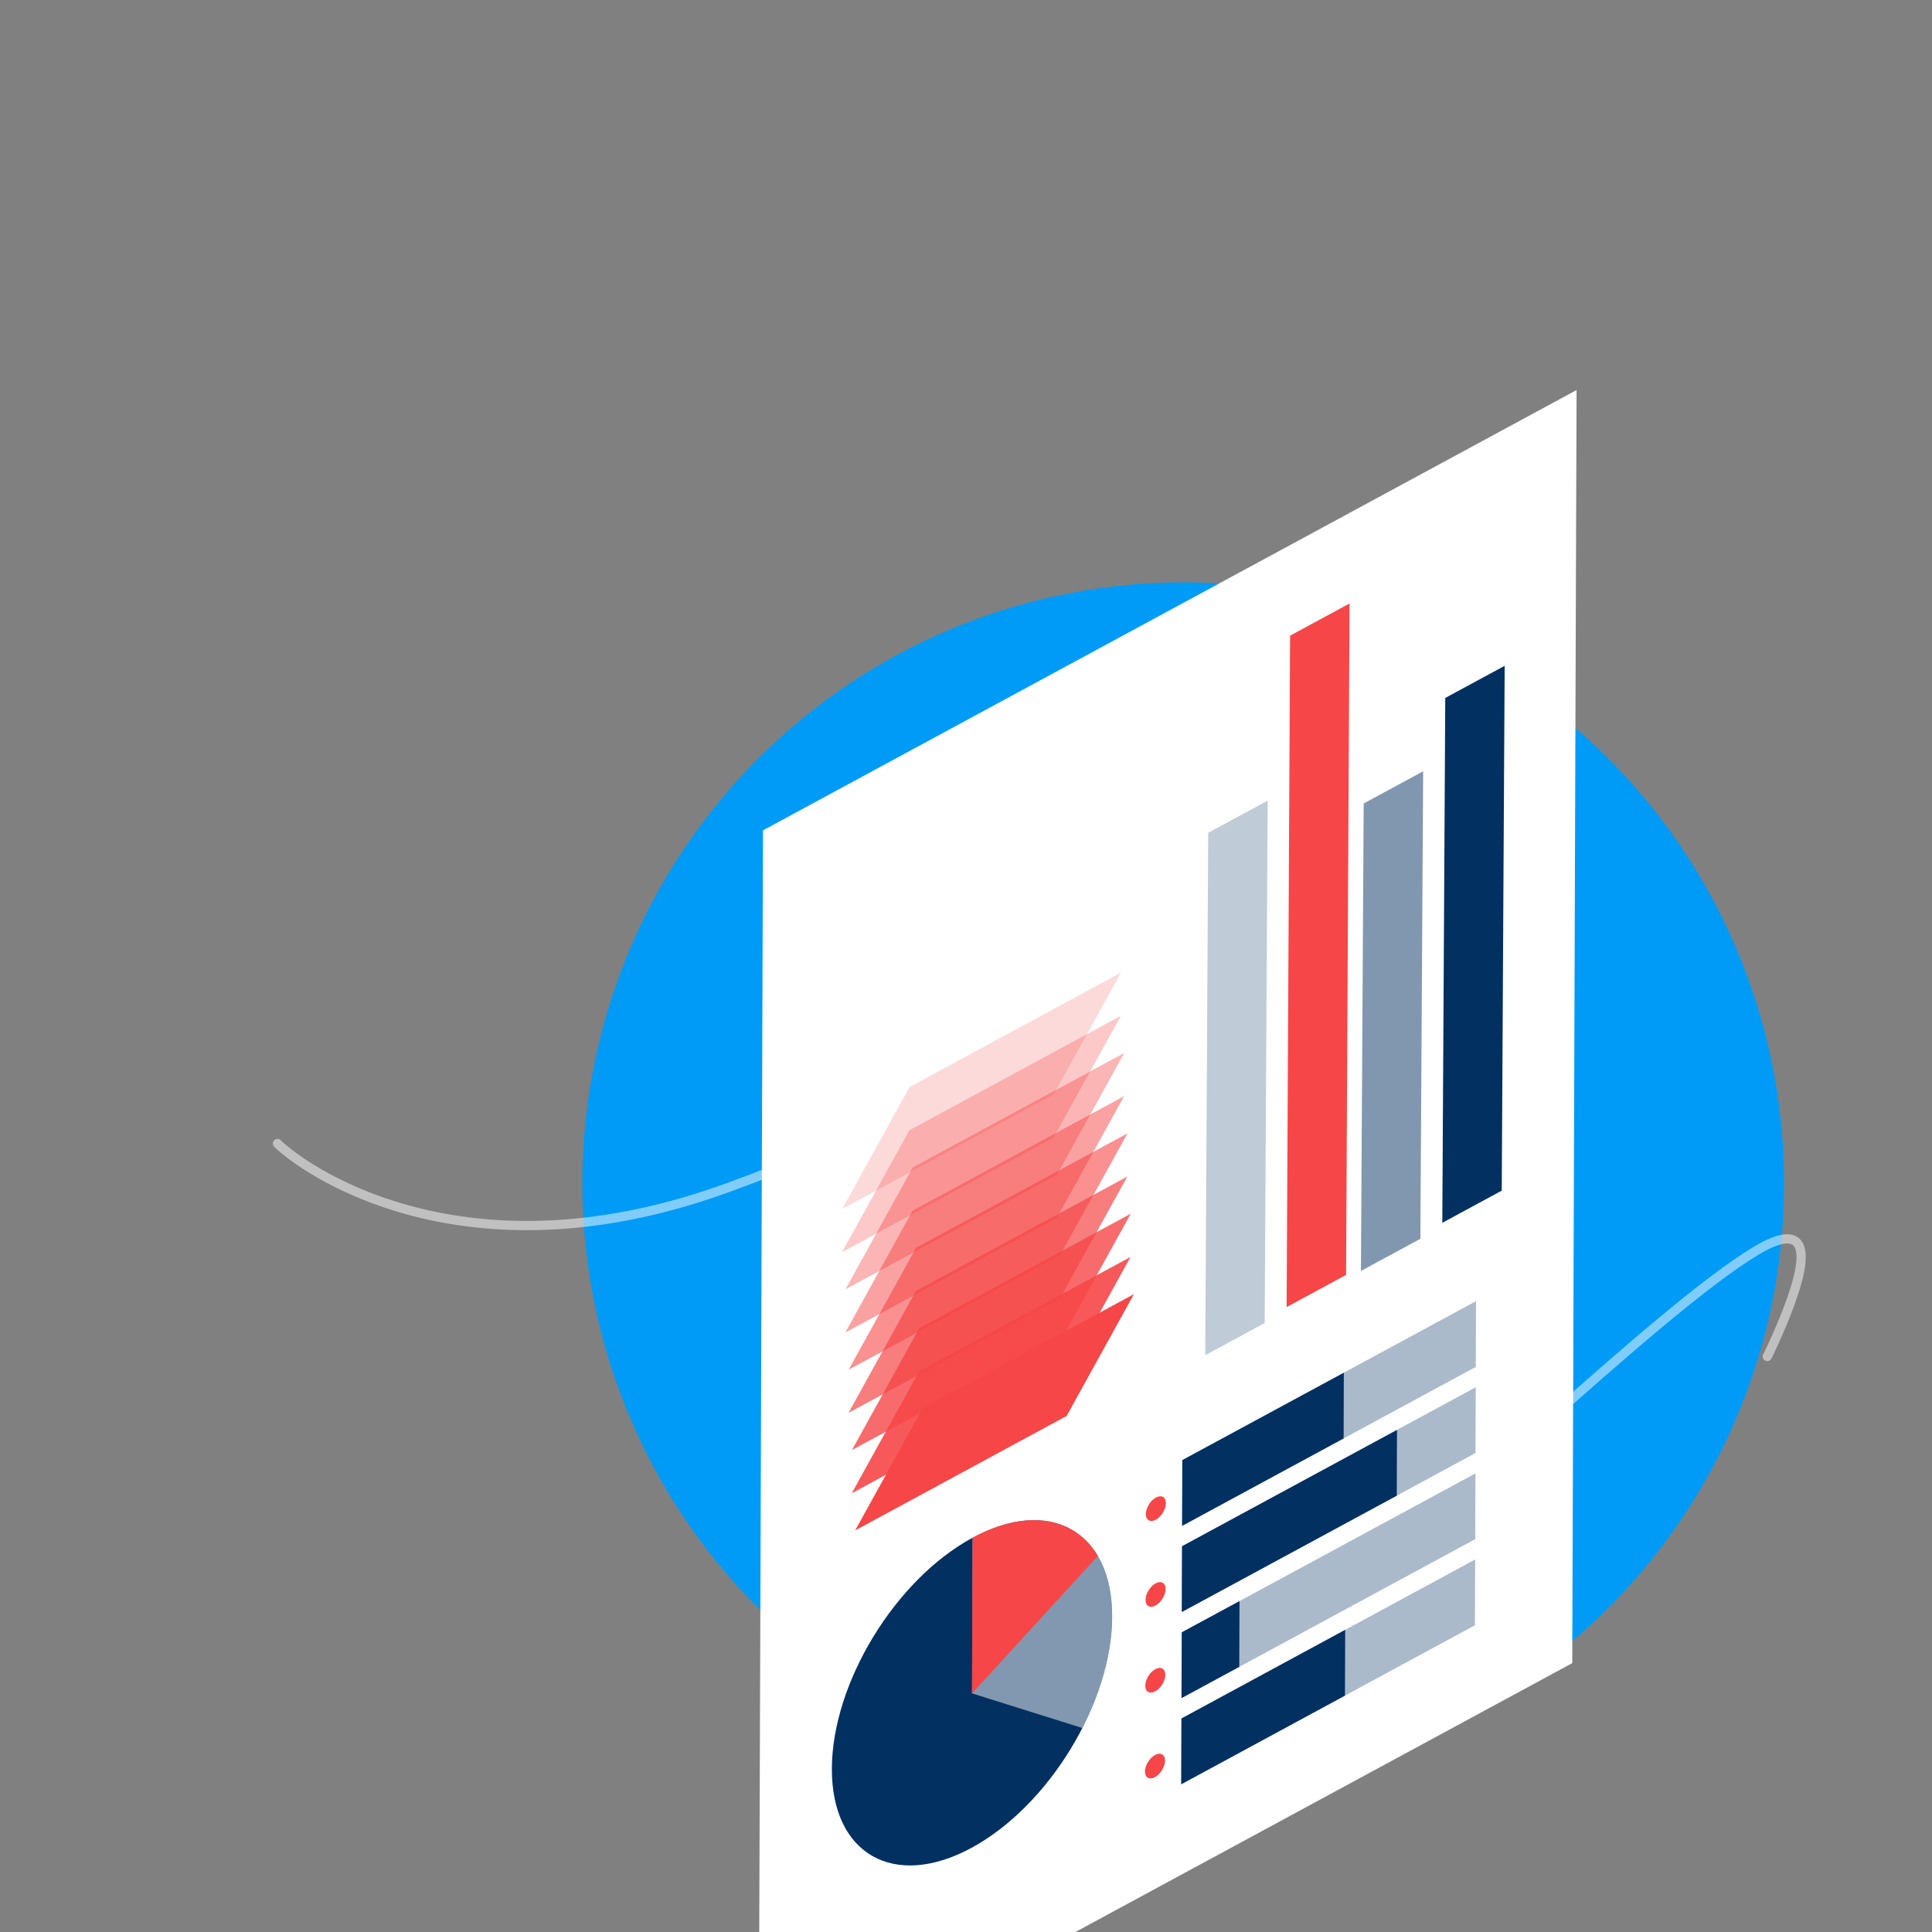<?xml version="1.0" encoding="UTF-8"?>
<svg width="209px" height="209px" viewBox="0 0 209 209" version="1.1" xmlns="http://www.w3.org/2000/svg" xmlns:xlink="http://www.w3.org/1999/xlink">
    <rect x="0" y="0" width="209" height="209" fill="#808080" stroke="none"/>
    <!-- Generator: Sketch 52.6 (67491) - http://www.bohemiancoding.com/sketch -->
    <title>1 - Atom/Pictograms/Graphic</title>
    <desc>Created with Sketch.</desc>
    <g id="1---Atom/Pictograms/Graphic" stroke="none" stroke-width="1" fill="none" fill-rule="evenodd">
        <circle id="Bg" fill="#009BF7" fill-rule="nonzero" cx="128" cy="128" r="65"></circle>
        <path d="M28.51,125.329 C28.51,125.329 27.647,121.16 27.503,117.475 C27.234,110.57 30.058,111.912 32.627,114.579 C41.555,123.849 58.879,153.866 67.903,164.414 M86.284,175.126 C95.067,177.568 101.286,172.937 98.061,162.283 C71.714,75.259 123.367,124.669 143.756,138.078 C167.811,153.898 186.788,146.676 190.141,144.786" id="Stroke-1" stroke="#FFFFFF" opacity="0.5" stroke-linecap="round" stroke-linejoin="round" transform="translate(108.813, 143.863) scale(-1, 1) rotate(-15) translate(-108.813, -143.863) "></path>
        <g id="Group-35" transform="translate(126.692, 134.943) rotate(-59.5) translate(-126.692, -134.943) translate(24.192, 73.943)">
            <polygon id="Fill-1" fill="#FFFFFF" points="118.966 0.057 0.065 69.553 85.773 121.211 204.675 51.716"></polygon>
            <g id="Group-34" transform="translate(28.415, 54.03)">
                <path d="M36.401,21.761 C28.4,26.435 15.309,26.24 7.154,21.326 C-0.999,16.412 -1.125,8.639 6.874,3.964 C14.871,-0.71 27.965,-0.517 36.119,4.399 C44.268,9.315 44.4,17.086 36.401,21.761" id="Fill-2" fill="#023061"></path>
                <path d="M21.583,12.895 L36.119,4.399 C44.269,9.314 44.4,17.086 36.401,21.761 C33.053,23.72 28.812,24.823 24.413,25.083" id="Fill-4" fill="#FFFFFF" opacity="0.5"></path>
                <path d="M21.583,12.895 L36.119,4.399 C40.755,7.193 42.795,10.909 42.225,14.456 C42.082,15.346 41.775,16.227 41.302,17.077" id="Fill-6" fill="#F64647"></path>
            </g>
            <g id="Group-3" transform="translate(58, 27)" fill="#F64647">
                <polygon id="Fill-8" points="23.052 33.511 0.771 20.085 15.832 19.669 38.101 33.096"></polygon>
                <polygon id="Fill-10" opacity="0.9" points="26.325 31.153 4.051 17.727 19.108 17.313 41.382 30.738"></polygon>
                <polygon id="Fill-12" opacity="0.8" points="30.362 28.795 8.086 15.371 23.143 14.955 45.419 28.382"></polygon>
                <polygon id="Fill-14" opacity="0.7" points="33.642 26.439 11.367 13.012 26.424 12.597 48.699 26.024"></polygon>
                <polygon id="Fill-24" opacity="0.6" points="37.681 24.081 15.399 10.655 30.46 10.241 52.732 23.668"></polygon>
                <polygon id="Fill-26" opacity="0.5" points="40.956 21.723 18.68 8.299 33.737 7.883 56.013 21.31"></polygon>
                <polygon id="Fill-28" opacity="0.4" points="44.99 19.367 22.717 5.941 37.774 5.527 60.047 18.952"></polygon>
                <polygon id="Fill-30" opacity="0.3" points="48.271 17.009 25.997 3.583 41.054 3.169 63.328 16.596"></polygon>
                <polygon id="Fill-32" opacity="0.2" points="52.308 14.651 30.032 1.227 45.089 0.811 67.365 14.238"></polygon>
            </g>
            <g id="Group" transform="translate(94, 38)">
                <polygon id="Fill-16" fill="#023061" points="74.766 18.382 81.022 22.155 31.944 50.698 25.681 46.924"></polygon>
                <polygon id="Fill-18" fill="#023061" opacity="0.25" points="49.183 3.691 55.441 7.467 6.589 35.87 0.328 32.096"></polygon>
                <polygon id="Fill-20" fill="#F64647" points="72.053 0.499 78.314 4.272 15.543 40.814 9.281 37.038"></polygon>
                <polygon id="Fill-22" fill="#023061" opacity="0.5" points="60.45 16.573 66.717 20.349 22.986 45.756 16.728 41.982"></polygon>
            </g>
            <g id="Group-2" transform="translate(51, 72)">
                <polygon id="Fill-36" fill="#023061" opacity="0.33" points="39.105 34.472 32.96 38.061 2.014 19.413 8.158 15.824"></polygon>
                <polygon id="Fill-38" fill="#023061" opacity="0.33" points="47.144 29.772 41.002 33.36 10.061 14.711 16.202 11.122"></polygon>
                <polygon id="Fill-40" fill="#023061" opacity="0.33" points="55.192 25.069 49.047 28.658 18.101 10.01 24.245 6.421"></polygon>
                <polygon id="Fill-42" fill="#023061" opacity="0.33" points="63.231 20.368 57.089 23.957 26.148 5.309 32.291 1.72"></polygon>
                <path d="M27.366,2.553 C26.8,2.889 25.861,2.872 25.28,2.522 C24.693,2.173 24.687,1.615 25.261,1.282 C25.828,0.95 26.767,0.962 27.347,1.313 C27.934,1.663 27.942,2.221 27.366,2.553" id="Fill-44" fill="#F64647"></path>
                <path d="M19.353,7.239 C18.779,7.571 17.848,7.558 17.266,7.204 C16.679,6.857 16.672,6.3 17.239,5.968 C17.813,5.63 18.752,5.647 19.333,5.995 C19.913,6.349 19.926,6.903 19.353,7.239" id="Fill-46" fill="#F64647"></path>
                <path d="M11.339,11.923 C10.764,12.257 9.833,12.244 9.246,11.89 C8.664,11.538 8.658,10.986 9.226,10.652 C9.8,10.316 10.739,10.329 11.318,10.681 C11.9,11.034 11.913,11.587 11.339,11.923" id="Fill-48" fill="#F64647"></path>
                <path d="M3.324,16.609 C2.751,16.941 1.82,16.927 1.232,16.576 C0.651,16.224 0.643,15.67 1.211,15.334 C1.785,15.002 2.72,15.015 3.305,15.367 C3.885,15.718 3.898,16.273 3.324,16.609" id="Fill-50" fill="#F64647"></path>
                <polygon id="Fill-52" fill="#023061" points="25.41 26.22 19.267 29.809 2.014 19.415 8.157 15.824"></polygon>
                <polygon id="Fill-54" fill="#023061" points="46.89 20.072 40.747 23.661 18.101 10.01 24.243 6.421"></polygon>
                <polygon id="Fill-56" fill="#023061" points="22.288 14.79 16.143 18.379 10.061 14.711 16.203 11.122"></polygon>
                <polygon id="Fill-58" fill="#023061" points="49.302 11.976 43.166 15.565 26.148 5.31 32.291 1.719"></polygon>
            </g>
        </g>
    </g>
</svg>
